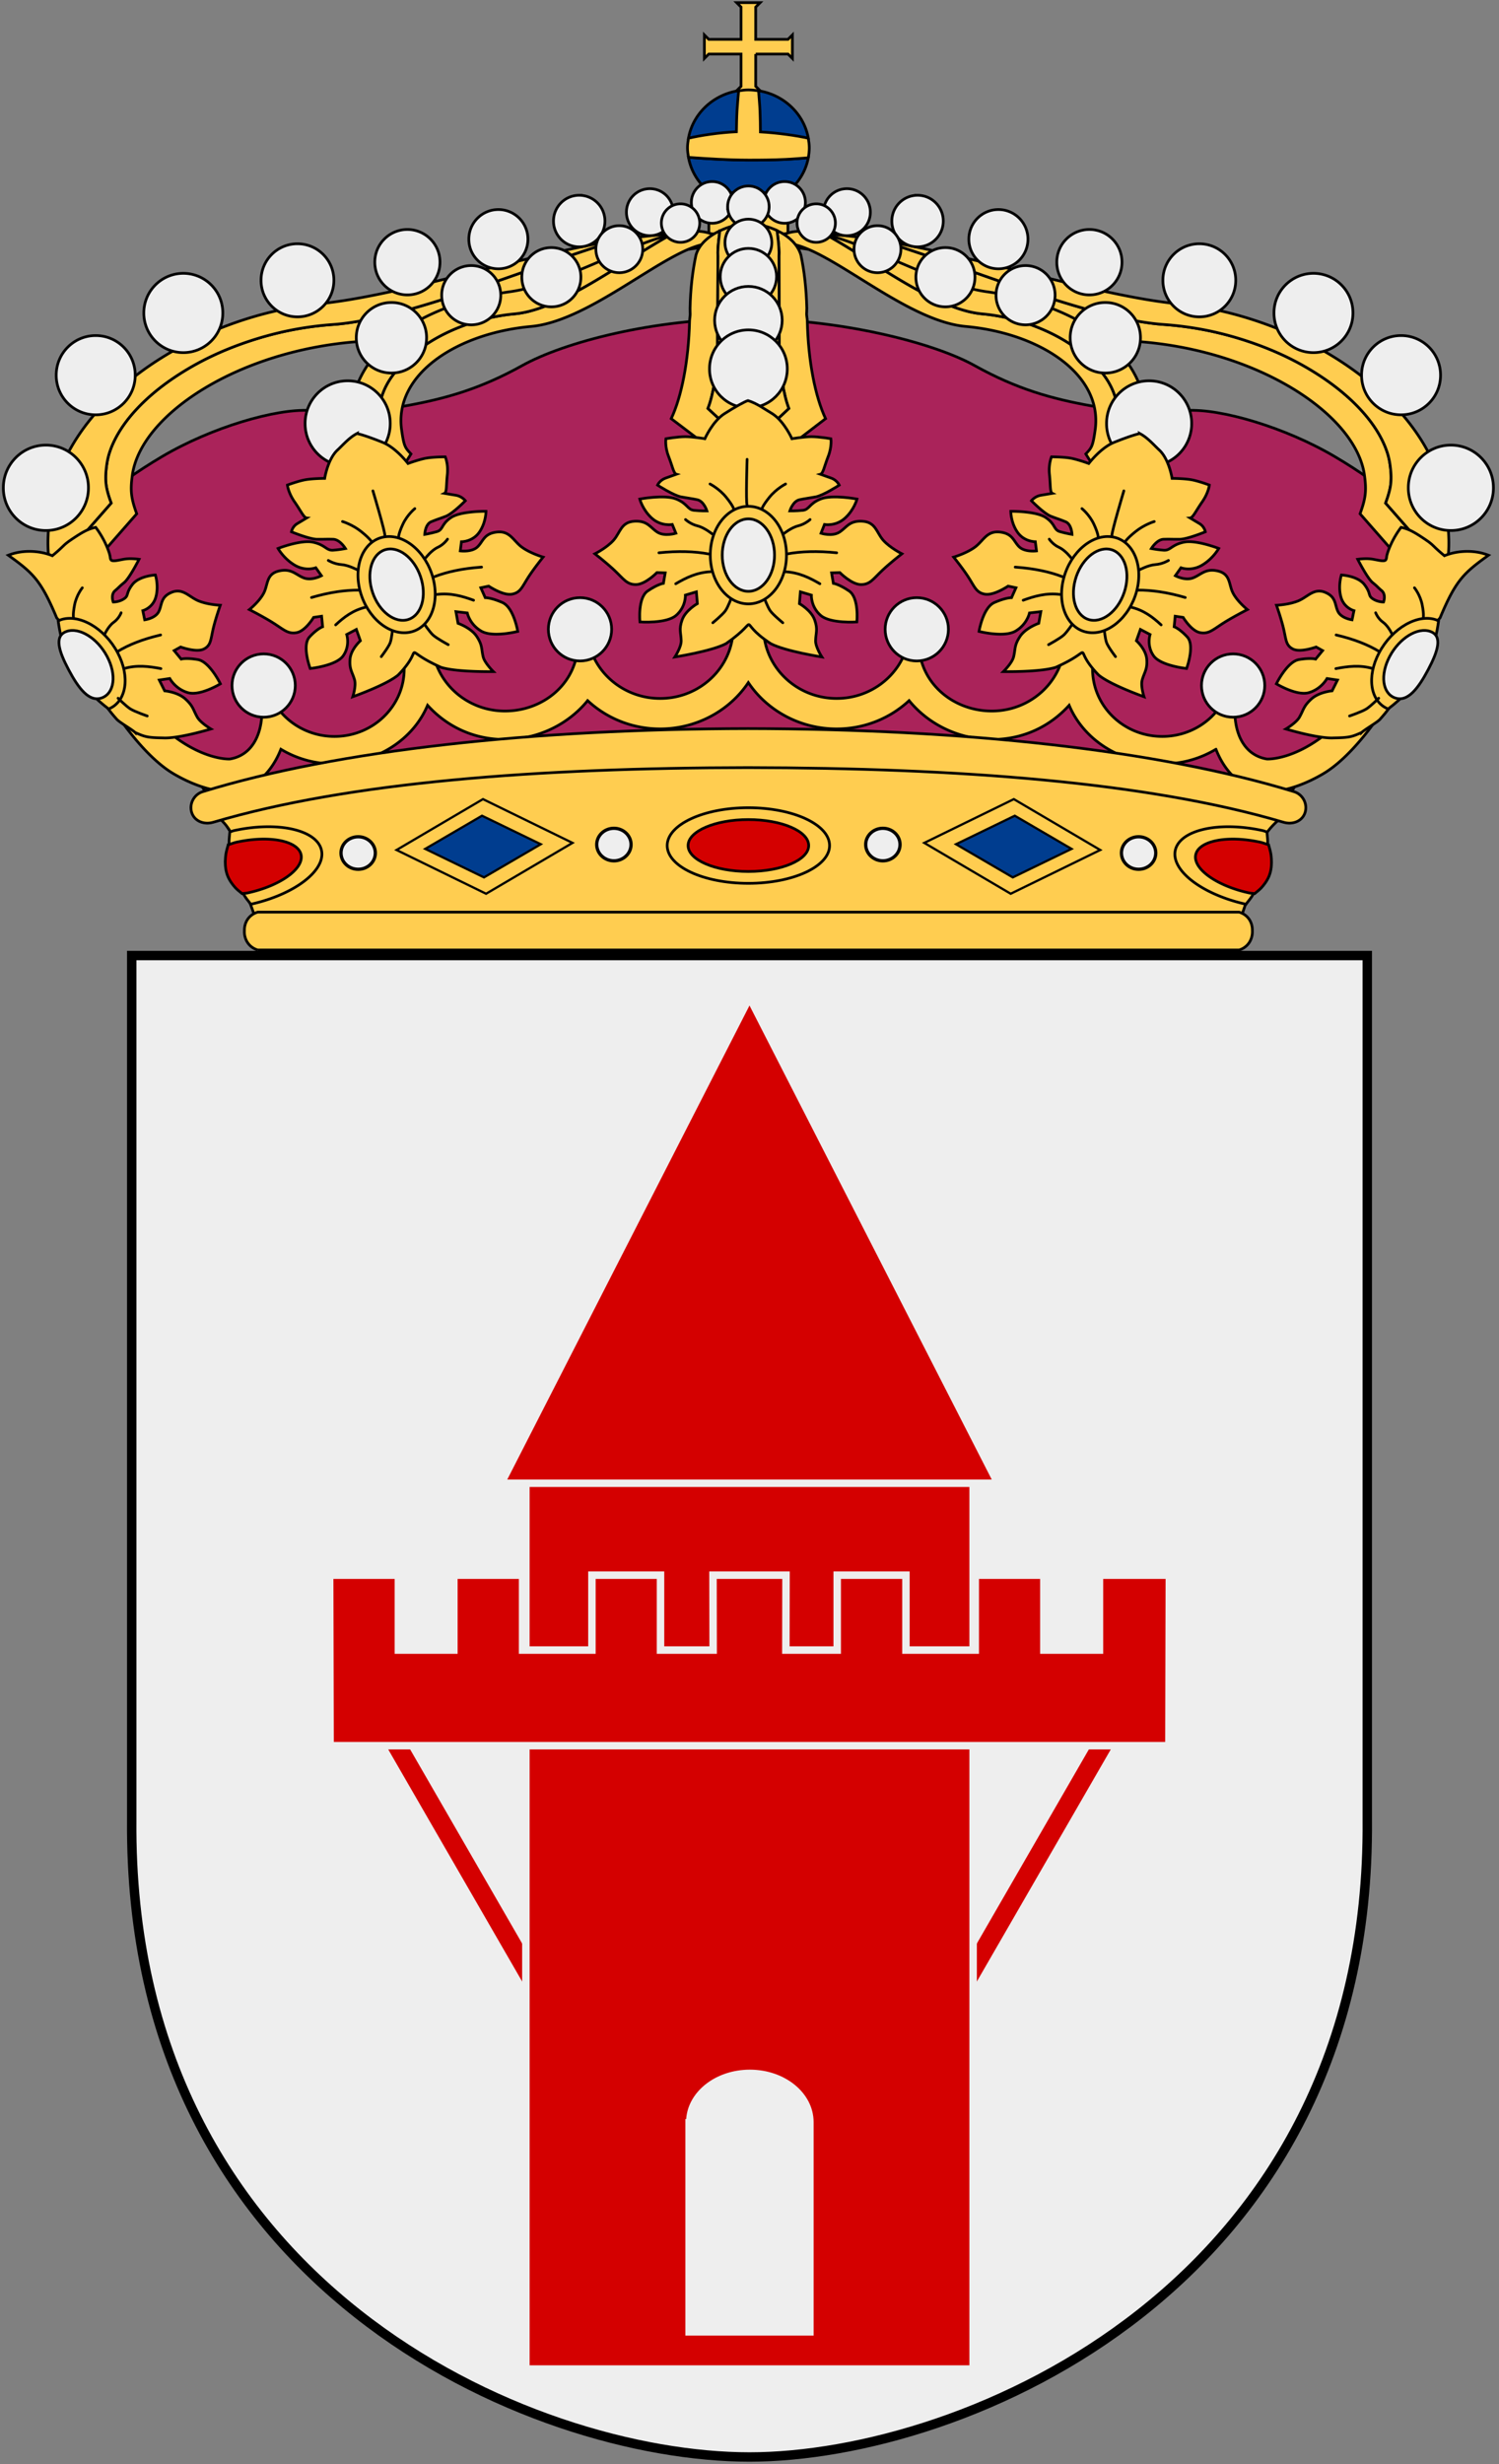 <svg xmlns="http://www.w3.org/2000/svg" xmlns:xlink="http://www.w3.org/1999/xlink" version="1.0" width="301" height="494.52"><rect width="100%" height="100%" fill="#808080" stroke="none"/><path d="M274.55 191.76H26.45v173.496c-.768 93.721 80.289 127.82 124.05 127.82 42.994 0 124.818-34.099 124.05-127.82V191.76z" style="fill:#eee"/><g transform="translate(25 190.32)" style="fill:#d40000;stroke:#eee;stroke-width:1.5"><use transform="matrix(-1 0 0 1 251 -.002)" width="251" height="304.2" xlink:href="#a"/><path transform="rotate(-30)" id="a" style="stroke-width:1.5" d="M-35.269 163.482h5.313v79.334h-5.313z"/><path d="M80.597 105.155v179.951h89.806V105.155H80.597z"/><path d="M125.569 225.772c-6.654 0-12.055 4.374-12.055 9.781v.138h-.138v41.95h24.247v-42.088c0-5.407-5.4-9.781-12.054-9.781z" style="fill:#eee"/><path d="M175.367 107.345 125.5 9.822l-49.867 97.523h99.734zM41.197 125.79l.086 34.22h168.434l.086-34.22h-14.031v15.034h-11.168V125.79H170.83v15.034h-13.917V125.79h-13.802v15.034h-10.309l.029-15.034h-14.662l.029 15.034H107.63V125.79H93.858v15.034H79.94V125.79H66.139v15.034h-11.14V125.79H41.197z"/></g><path d="M274.55 191.76H26.45v173.496c-.768 93.721 80.289 127.82 124.05 127.82 42.994 0 124.818-34.099 124.05-127.82V191.76z" style="fill:none;stroke:#000;stroke-width:1.888;stroke-linecap:round"/><g transform="matrix(.545 0 0 .545 -117.552 -283.412)"><g style="fill:#ffcd50;stroke:#000;stroke-width:1"><path d="M513.503 578.12c-2.855.221-5.717.46-8.572.59-4.498.202-9.004.268-13.502.257-7.354-.018-14.721-.462-22.075-.993 1.792 10.038 10.967 17.696 22.075 17.696 11.06 0 20.22-7.581 22.074-17.55zM491.429 553.14c-11.12 0-20.296 7.687-22.075 17.77 2.93-.274 5.864-.576 8.793-.736 4.474-.245 8.954-.34 13.429-.331 4.474.009 8.954.119 13.429.368 2.831.157 5.667.45 8.498.699-1.779-10.083-10.95-17.77-22.074-17.77z" style="fill:#003d8f"/><path d="M494.13 539.917v11.887l1.62 1.626h-8.648l1.621-1.626v-11.887h-11.887l-1.621 1.626v-8.654l1.621 1.626h11.887v-11.891l-1.621-1.622h8.649l-1.622 1.622v11.891h11.892l1.621-1.626v8.654l-1.621-1.626h-11.892zM476.863 591h29.131v15.137h-29.131z"/><path d="M491.397 553.128c-1.225 0-2.39.164-3.562.344-.206 2.452-.457 4.892-.594 7.344-.143 2.571-.173 5.146-.219 7.718-6.365.306-13.162 1.332-17.656 2.375-.203 1.153-.375 2.324-.375 3.532 0 1.214.168 2.372.375 3.53 7.354.533 14.709.983 22.063 1 4.498.012 9.001-.046 13.5-.25 2.855-.128 5.707-.372 8.562-.593.224-1.203.375-2.423.375-3.687 0-1.208-.172-2.38-.375-3.532-4.294-.966-11.24-1.948-17.625-2.312-.028-2.566-.04-5.123-.156-7.688-.112-2.475-.351-4.962-.531-7.437-1.23-.199-2.492-.344-3.782-.344z"/></g><path d="M490.584 637.413c34.095 0 68.682 8.582 84.223 17.24 15.541 8.657 28.486 12.232 43.13 14.853 14.645 2.62 22.93 2.379 35.16 1.66 12.232-.72 35.985 6.106 54.49 17.046 18.506 10.94 30.752 22.045 40.045 33.752L678.061 833.05H304.796l-69.571-111.085c9.334-11.707 21.565-22.813 40.05-33.752 18.484-10.94 42.259-17.766 54.484-17.046 12.226.719 20.519.96 35.166-1.66 14.647-2.62 27.589-6.196 43.13-14.854 15.541-8.657 48.433-17.24 82.529-17.24z" style="fill:#aa235a;stroke:#000;stroke-width:1"/><g style="fill:#ffcd50;stroke:#000;stroke-width:1"><path d="m491.558 740.798 6.776 1.273c-1.092 2.801-1.318 5.861-1.318 9.085 0 14.365 12.075 26.053 26.939 26.053 11.93 0 22.092-7.551 25.582-17.983.391.276 2.569-9.423 3.694-9.304.942.101.843 10.076 1.19 9.896 1.726 13.136 13.47 22.024 26.69 22.024 14.843 0 26.878-11.627 26.878-26.02 0-1.07-.06-2.141-.204-3.178l8.436-8.544 4.532 10.888c-1.803 3.421-2.52 7.259-2.52 11.373 0 13.734 11.495 24.841 25.687 24.841 8.926 0 16.766-4.39 21.37-11.051l5.397-7.016-.038 8.605c0 8.645 3.572 16.4 11.826 17.77 0 0 9.477.597 22.031-9.48 12.565-10.076 19.484-18.423 19.484-18.423l1.08 10.094s-10.425 16.478-21.777 23.196c-6.202 3.697-15.625 7.568-23.117 6.317-7.929-1.313-13.574-7.81-16.485-15.3a37.693 37.693 0 0 1-19.468 5.382c-15.355 0-29.155-8.606-34.613-21.562-7.062 7.788-16.898 12.579-28.432 12.579-12.262 0-23.493-5.642-30.533-14.31-6.92 6.442-16.325 10.415-26.69 10.415-13.574 0-25.682-6.796-32.546-17.053-6.853 10.257-18.95 17.053-32.501 17.053-10.36 0-19.787-3.973-26.712-10.414-7.013 8.667-18.266 14.309-30.522 14.309-11.54 0-21.375-4.79-28.444-12.579-5.452 12.956-19.247 21.562-34.607 21.562a37.564 37.564 0 0 1-19.44-5.382c-2.939 7.49-8.584 13.987-16.49 15.3-7.493 1.251-16.915-2.62-23.135-6.317-11.357-6.718-21.772-23.196-21.772-23.196l1.092-10.094s6.925 8.347 19.468 18.423c12.565 10.093 22.031 9.48 22.031 9.48 8.253-1.37 11.82-9.125 11.82-17.77l-.038-8.605 5.398 7.016c4.598 6.661 12.465 11.051 21.375 11.051 14.186 0 25.681-11.107 25.681-24.841 0-4.114-.722-7.952-2.525-11.373l4.532-10.888 8.446 8.544a26.273 26.273 0 0 0-.204 3.178c0 14.393 12.02 26.02 26.872 26.02 13.244 0 24.965-8.888 26.69-22.024.37.18.27-9.795 1.208-9.896 1.114-.119 3.308 9.58 3.678 9.304 3.512 10.432 13.656 17.983 25.626 17.983 14.858 0 26.894-11.688 26.894-26.053 0-3.224-.188-6.284-1.296-9.085l7.024-1.273"/><path d="M309.852 864.49c3.756-1.782-5.086-15.158-6.293-28.01-1.582-16.848-14.107-18.48-14.107-18.48 49.975-14.763 124.253-25.176 201.68-25.275 77.458.1 152.118 10.174 202.1 24.936 0 0-14.718 6.512-15.528 22.165-.992 12.033-8.466 22.882-4.704 24.664H309.852z"/><path d="M491.263 802.675c-77.428.122-146.996 5.334-196.972 20.12-3.332.998-6.855-.308-7.935-3.46-1.08-3.158.714-6.78 4.046-7.802 50.19-15.395 121.552-23.06 200.879-23.223 79.343.145 150.978 7.828 201.174 23.223 3.332 1.021 5.126 4.644 4.046 7.802-1.085 3.152-4.609 4.458-7.935 3.46-49.982-14.786-119.846-19.998-197.303-20.12zM310.632 869.832c-3.338-1.004-5.083-4.033-4.89-7.167-.058-3.047 1.663-5.81 4.89-6.773h361.624c3.227.964 4.92 3.726 4.861 6.773.176 3.134-1.546 6.163-4.86 7.167H310.631z"/></g><use transform="matrix(-1 0 0 1 982.857 0)" width="550" height="975" xlink:href="#b"/><g id="b" style="fill:#ffcd50;stroke:#000;stroke-width:1"><path d="M748.21 730.335c-.905 3.2-2.203 6.359-4.562 9.492l-26.857-30.61c2.013-5.58 2.444-8.315 1.618-14.238-3.14-22.52-39.437-46.05-83.552-49.19-44.004-3.132-122.784-46.438-143.67-31.861 7.533-9.174 26.193-9.1 48.785-5.409 5.945 1.879 12.004 3.847 18.322 6.034 15.274 5.287 31.245 11.143 46.173 15.857 7.464 2.357 14.67 4.413 21.376 5.997 3.353.792 6.596 1.467 9.676 1.987s6.006.908 8.756 1.103a127.181 127.181 0 0 1 16.115 2.171 127.573 127.573 0 0 1 15.12 4.047c4.829 1.611 9.425 3.452 13.76 5.519a108.01 108.01 0 0 1 12.142 6.77c3.745 2.42 7.172 4.98 10.228 7.652 3.056 2.673 5.753 5.456 8.02 8.278 2.267 2.822 4.103 5.703 5.482 8.572a32.599 32.599 0 0 1 1.73 4.305c.449 1.427.76 2.823.956 4.23.413 2.962.51 5.13.258 7.249-.254 2.12-.87 4.2-1.877 6.99l22.001 25.055z"/><path d="m748.21 730.335-22-25.055c1.006-2.79 1.622-4.87 1.876-6.99.253-2.12.155-4.287-.258-7.248a25.943 25.943 0 0 0-.957-4.231 32.599 32.599 0 0 0-1.729-4.305c-1.379-2.87-3.215-5.75-5.482-8.572-2.267-2.822-4.964-5.605-8.02-8.278-3.056-2.673-6.483-5.232-10.228-7.653a108.01 108.01 0 0 0-12.141-6.77c-4.336-2.066-8.932-3.907-13.76-5.518-4.828-1.61-9.9-2.994-15.121-4.047a127.181 127.181 0 0 0-16.115-2.17c-2.75-.196-5.676-.584-8.756-1.104-3.08-.52-6.323-1.195-9.676-1.987-6.706-1.584-13.912-3.64-21.376-5.997-14.928-4.714-30.899-10.57-46.173-15.857-6.318-2.187-12.377-4.155-18.322-6.034 35.32 5.77 80.484 20.48 109.27 23.326 47.115 4.657 95.22 36.512 99.41 76.047.863 8.126 1.543 15.424-.442 22.443z"/><path d="M717.407 789.723c-3.656 1.673-4.713 1.928-10.29 2.017-5.728.341-17.66-3.284-17.66-3.284s3.817-2.26 5.003-4.34c1.556-2.723 1.452-4.001 4.342-6.658 2.89-2.658 7.69-3.044 7.69-3.044l1.986-3.977-3.863-.573s-2.051 3.873-6.696 5.213c-4.508 1.3-11.957-3.254-11.957-3.254s3.97-8.174 8.315-8.92c4.345-.745 6.144-.18 6.144-.18l2.575-3.134-2.391-1.326s-5.792 2.14-8.536.753c-2.744-1.387-2.489-3.563-3.569-7.955-.898-3.651-2.501-8.166-2.501-8.166s4.648-.181 8.13-1.657c3.483-1.475 5.742-4.855 9.934-3.043 4.01 1.733 3.36 4.522 4.599 7.02 1.26 2.542 5.187 3.044 5.187 3.044l.7-3.375s-3.699-.965-4.82-5.062c-1.122-4.097.184-8.076.184-8.076s6.02.296 8.503 3.56c2.484 3.264 1.212 3.986 3.073 5.22 1.86 1.235 3.963 1.178 3.963 1.178s1.026-2.73-.699-4.19c-1.725-1.46-1.33-1.357-3.304-2.944-1.974-1.586-5.526-8.61-5.526-8.61s2.455-.358 4.607-.153c2.151.205 5.168 1.26 5.74.362.574-.899-.197-.78 1.54-4.892 1.735-4.111 4.092-7.064 4.092-7.064 2.887.592 4.932 1.79 8.634 4.27 3.701 2.478 2.533 2.196 7.345 6.182 3.857-1.637 10.32-2.521 16.225-.187-9.14 6.573-12.033 9.204-17.844 23.088-1.08 1.185-2.127 2.522-3.164 3.978a70.643 70.643 0 0 0-3.016 4.64c-1.963 3.27-3.819 6.834-5.482 10.275a284.72 284.72 0 0 0-4.415 9.643c-.632 1.44-1.476 2.932-2.502 4.399-1.026 1.467-2.246 2.935-3.532 4.37-1.084 1.209-5.563 3.705-6.744 4.852z"/><path d="M727.131 781.074c-6.522-2.627-8.055-11.745-3.311-20.702 4.826-9.113 14.273-14.502 21.081-12.083.302.107.529.319.81.452-.244 1.473-.174 1.481-.515 3.224-.563 2.869-1.25 5.95-2.06 8.739-.811 2.788-1.76 5.29-2.797 6.99-1.038 1.7-2.586 3.558-4.304 5.364-1.72 1.806-3.6 3.565-5.372 5.123-1.901 1.671-2.316 1.929-3.532 2.893z"/><path d="M741.88 766.637c3.584-6.77 5.452-12.444.78-14.104-4.672-1.66-11.371 2.449-14.956 9.218-3.588 6.775-2.699 13.6 1.989 15.266 4.672 1.66 8.598-3.605 12.186-10.38" style="fill:#eee;stroke:#000;stroke-width:1"/><path d="M682.508 826.374c-.576-.142-1.035-.386-1.622-.514-16.162-3.518-30.535-.237-32.169 7.266-1.626 7.47 10.007 16.315 26.063 19.863.724-1.024 1.524-1.88 2.19-2.956 1.002-1.619 1.94-3.258 2.716-4.947a30.388 30.388 0 0 0 1.818-5.107c.412-1.6.717-3.236.917-4.821.2-1.586.306-3.116.34-4.634.034-1.511-.168-2.758-.253-4.15z"/><path d="M683.096 831.09c-1.069-.307-1.997-.715-3.129-.961-12.004-2.613-22.603-.54-23.724 4.61-1.12 5.148 7.642 11.466 19.647 14.079.724.158 1.37.136 2.083.26.89-.768 1.825-1.435 2.604-2.321.72-.82 1.384-1.698 1.92-2.606.536-.907.938-1.87 1.202-2.85.267-.991.41-2.046.445-3.129a21.04 21.04 0 0 0-.157-3.308c-.166-1.308-.568-2.517-.891-3.774z" style="fill:#d40000"/><path transform="matrix(-.899 .439 .862 .507 0 0)" d="M483.306 1187.604h36.696v36.936h-36.696z"/><path transform="matrix(-.9 .436 .864 .504 0 0)" style="fill:#003d8f" d="M495.816 1198.854h24.061v24.217h-24.061z"/><path d="M637.888 683.794c.317 5.403.422 12.813-1.84 16.998-2.796 5.172-2.642 5.524-6.07 9.05L615.74 687.18c2.136-2.284 2.587-2.674 3.458-8.867 2.868-20.385-20.267-35.597-47.681-38.079-27.008-2.444-61.843-41.188-72.994-27.814 3.707-7.764 11.539-8.444 21.339-6.034.248.137.45.191.699.332 3.476 1.95 7.187 4.196 11 6.585 3.814 2.389 7.729 4.915 11.7 7.358 3.972 2.444 7.969 4.802 11.92 6.917 3.952 2.115 7.873 3.97 11.627 5.372a51.583 51.583 0 0 0 5.481 1.729c1.794.45 3.574.767 5.262.92 3.426.31 6.798.88 10.08 1.655a73.424 73.424 0 0 1 9.492 2.943c3.049 1.173 5.958 2.508 8.683 4.01a61.238 61.238 0 0 1 7.58 4.93 48.727 48.727 0 0 1 6.217 5.63c1.812 1.962 3.377 3.979 4.599 6.07 1.222 2.092 2.106 4.248 2.649 6.402.543 2.154.74 4.326.515 6.475-.327 3.11-.505 5.177-.846 6.99-.342 1.814-.845 3.38-1.914 5.409l7.506 12.73c1.376-1.57 2.477-3.43 3.348-5.52.87-2.087 1.535-4.384 2.023-6.732.193-.924.259-1.86.405-2.796z"/><path d="M637.888 683.794c-.146.937-.212 1.872-.405 2.796-.488 2.348-1.152 4.645-2.023 6.733-.871 2.088-1.972 3.949-3.348 5.519l-7.506-12.73c1.069-2.028 1.572-3.595 1.914-5.408.341-1.814.52-3.881.846-6.99.225-2.15.028-4.322-.515-6.476s-1.427-4.31-2.65-6.402c-1.221-2.091-2.786-4.108-4.598-6.07a48.727 48.727 0 0 0-6.218-5.63 61.238 61.238 0 0 0-7.579-4.93c-2.725-1.502-5.634-2.837-8.683-4.01a73.424 73.424 0 0 0-9.492-2.943 72.298 72.298 0 0 0-10.08-1.655 34.538 34.538 0 0 1-5.262-.92 51.583 51.583 0 0 1-5.481-1.73c-3.754-1.402-7.675-3.256-11.626-5.37-3.952-2.116-7.95-4.474-11.92-6.918-3.972-2.443-7.887-4.97-11.7-7.358-3.814-2.389-7.525-4.636-11.001-6.585-.25-.14-.451-.195-.7-.332 17.434 4.289 41.128 18.511 59.308 21.045 27.792 3.873 63.655 19.345 58.719 55.96-.016.119-.007.281 0 .404z"/><g style="fill:#eee"><path d="M658.37 772.442c0-6.418 5.22-11.639 11.64-11.639 6.45 0 11.671 5.22 11.671 11.639 0 6.452-5.22 11.672-11.671 11.672-6.42 0-11.64-5.22-11.64-11.672M541.816 751.736c0-6.418 5.22-11.639 11.64-11.639 6.45 0 11.67 5.22 11.67 11.639 0 6.452-5.22 11.672-11.67 11.672-6.42 0-11.64-5.22-11.64-11.672"/><path d="M534.656 831.003c0-3.297 2.833-5.979 6.316-5.979 3.5 0 6.333 2.682 6.333 5.98 0 3.29-2.833 5.996-6.333 5.996-3.483 0-6.316-2.705-6.316-5.997M628.878 834.12c0-3.298 2.833-5.98 6.31-5.98 3.507 0 6.334 2.682 6.334 5.98 0 3.314-2.827 5.996-6.334 5.996-3.477 0-6.31-2.682-6.31-5.996" style="stroke-width:1.2"/><path d="M519.106 598.16c-.012 4.763 3.838 8.643 8.602 8.654 4.764.012 8.644-3.833 8.655-8.602a.078.078 0 0 0 0-.053 8.629 8.629 0 0 0-8.602-8.66c-4.764-.012-8.644 3.838-8.661 8.602.006.023.006.04.006.058zM544.285 601.43c-.018 5.23 4.211 9.487 9.44 9.499 5.23.017 9.487-4.212 9.505-9.44v-.06c.011-5.234-4.212-9.486-9.44-9.503a9.472 9.472 0 0 0-9.505 9.44v.064zM572.665 608.095c-.018 6.008 4.84 10.888 10.848 10.912 6.008.017 10.894-4.834 10.912-10.842v-.07c.017-6.009-4.84-10.895-10.848-10.912-6.009-.018-10.895 4.833-10.912 10.848v.064zM605.058 616.569c-.017 6.63 5.34 12.023 11.97 12.046 6.632.023 12.024-5.334 12.047-11.97v-.076c.018-6.631-5.334-12.023-11.97-12.046-6.631-.018-12.023 5.34-12.047 11.97v.076zM644.153 623.24c-.023 7.41 5.962 13.436 13.372 13.459 7.41.023 13.437-5.962 13.46-13.372v-.082c.023-7.41-5.962-13.436-13.373-13.46-7.41-.023-13.436 5.963-13.46 13.373v.081zM685.077 635.27c-.023 8.032 6.468 14.57 14.501 14.593 8.039.023 14.57-6.468 14.594-14.5v-.094c.023-8.033-6.468-14.57-14.5-14.594-8.033-.023-14.566 6.468-14.595 14.501v.093zM717.353 658.177c-.024 8.033 6.468 14.57 14.5 14.594 8.033.023 14.571-6.468 14.594-14.5v-.094c.024-8.033-6.468-14.57-14.5-14.594-8.033-.023-14.565 6.468-14.594 14.501v.093zM734.583 699.654c-.03 8.655 6.968 15.7 15.623 15.723 8.655.029 15.699-6.969 15.722-15.624v-.099c.03-8.66-6.968-15.699-15.623-15.728-8.655-.029-15.7 6.969-15.722 15.624v.104zM512.436 594.557a7.653 7.653 0 0 1-7.627 7.678 7.65 7.65 0 0 1-7.678-7.627v-.051c-.01-4.224 3.403-7.663 7.626-7.674 4.224-.01 7.663 3.399 7.674 7.627.005.016.005.031.005.047z"/><path d="M530.357 611.775c-.012 4.764 3.839 8.643 8.603 8.66 4.764.012 8.643-3.838 8.66-8.602v-.052c.012-4.764-3.838-8.644-8.602-8.656-4.764-.017-8.644 3.834-8.661 8.603v.047zM553.15 622.103c-.017 6.008 4.834 10.894 10.842 10.912 6.009.017 10.895-4.834 10.912-10.842v-.07c.017-6.009-4.834-10.895-10.848-10.912-6.008-.018-10.894 4.833-10.912 10.848.006.017.006.04.006.064zM582.667 628.728c-.017 6.008 4.834 10.894 10.848 10.912 6.009.017 10.895-4.834 10.912-10.842v-.07c.017-6.009-4.834-10.895-10.842-10.912-6.009-.018-10.895 4.84-10.912 10.848-.006.017-.006.04-.006.064zM609.997 644.393c-.022 7.152 5.754 12.967 12.906 12.99 7.151.022 12.967-5.754 12.99-12.906v-.079c.022-7.151-5.76-12.967-12.912-12.99-7.151-.022-12.967 5.755-12.99 12.906.007.023.007.05.007.079zM623.395 675.974c-.024 8.656 6.968 15.7 15.623 15.723 8.66.029 15.699-6.969 15.728-15.624v-.099c.023-8.66-6.968-15.699-15.623-15.728-8.661-.023-15.7 6.969-15.728 15.624v.104zM509.358 602.163a7.07 7.07 0 0 0 7.04 7.088 7.07 7.07 0 0 0 7.088-7.04v-.043c.01-3.899-3.142-7.074-7.04-7.083a7.065 7.065 0 0 0-7.088 7.04v.038z"/></g><path d="M635.702 679.695c-1.07.072-5.396 1.535-9.606 3.25-4.903 1.997-9.256 7.753-9.256 7.753s-4.022-1.489-6.704-1.968c-2.683-.48-7.026-.484-7.026-.484s-1.174 2.66-.75 6.559c.422 3.898.134 6.429 1.045 6.879 0 0-1.885.33-4.171.704-2.286.375-3.526 2.023-3.526 2.023s4.665 4.752 7.215 5.73c2.55.977 3.114 1.082 5.367 2.007 2.252.924 2.376 4.65 2.376 4.65s-2.168-.343-4.487-1.018c-2.318-.675-1.567-2.753-5.185-5.182-3.618-2.43-12.885-2.301-12.885-2.301s-.03 4.108 2.453 7.685c2.483 3.577 6.586 3.52 6.586 3.52l.429 3.377s-4.262.56-6.384-1.51c-2.086-2.035-2.306-4.837-7.004-5.415-4.91-.603-6.132 3.188-9.247 5.504-3.115 2.316-7.884 3.712-7.884 3.712s3.127 3.857 5.235 7.072c2.535 3.866 3.008 5.996 6.287 6.581 3.279.586 8.538-2.978 8.538-2.978l2.898.61-1.637 3.656s-2.058-.08-6.3 1.774c-4.24 1.854-5.673 10.644-5.673 10.644s9.142 2.343 13.372-.079c4.358-2.495 5.218-6.716 5.218-6.716l4.186-.486-.777 4.302s-4.832 1.65-6.954 4.926c-2.122 3.277-1.584 4.435-2.308 7.422-.552 2.278-3.77 5.433-3.77 5.433s13.506.257 19.303-1.58c16.034-7.171 5.065-8.17 15.773 2.817 4.337 3.647 16.747 8.018 16.747 8.018s-1.322-3.965-.666-6.226c.86-2.962 1.938-3.831 1.674-7.534-.263-3.703-3.818-6.85-3.818-6.85l1.48-4.177 3.56 1.87s-1.364 4.13 1.33 7.886c2.614 3.644 12.117 4.63 12.117 4.63s3.166-8.48.252-11.612c-2.913-3.132-4.826-3.76-4.826-3.76l.37-3.882 2.946.433s3.005 5.04 6.284 5.625c3.279.586 4.757-1.196 9.027-3.846 3.55-2.205 8.354-4.646 8.354-4.646s-3.627-2.895-5.282-6.063c-1.655-3.168-.838-7.031-5.61-8.157-4.565-1.076-6.19 1.397-9.12 2.535-2.982 1.158-6.537-.797-6.537-.797l2.07-2.93s3.703 1.45 7.779-.955c4.075-2.406 6.137-6.152 6.137-6.152s-8.361-3.276-12.886-2.3c-4.524.974-4.897 3.12-7.348 2.943a41.732 41.732 0 0 1-4.596-.605s2.006-3.345 4.524-3.418c2.517-.072 3.084.025 5.9.005 2.815-.019 9.472-2.749 9.472-2.749s-.29-1.92-2.178-3.041c-1.887-1.12-3.434-2.063-3.434-2.063 1.057-.098 2.08-2.498 4.447-5.898 2.367-3.4 2.652-6.219 2.652-6.219s-3.951-1.477-6.634-1.956c-2.683-.479-7.097-.496-7.097-.496s-1.03-6.718-4.474-10.206c-2.297-2.13-4.507-4.777-7.363-6.28z"/><g style="fill:none;stroke-linecap:round"><path d="M723.656 777.125s-2.878 2.89-4.503 3.925c-1.625 1.033-6.235 2.618-6.235 2.618M721.369 766.186c-4.581-1.369-9.112-.809-13.49.041M723.869 759.94c-4.043-2.467-9.214-4.545-15.89-6.106M728.593 753.562s-1.365-3.016-3.324-4.403c-1.96-1.386-2.725-3.5-2.725-3.5M740.032 747.73s.412-1.125-.339-4.954c-.728-3.711-2.854-6.308-2.854-6.308M611.154 749.314s-2.167 3.287-3.538 4.555c-1.371 1.268-5.594 3.54-5.594 3.54M606.17 738.915c-4.921-.636-9.317.616-13.488 2.13M607.133 732.388c-4.654-1.798-10.34-3.04-17.406-3.541M610.289 725.387s-2.11-2.754-4.412-3.813c-2.302-1.06-3.59-3.018-3.59-3.018M625.37 717.275c-.219-1.12 4.394-16.504 4.394-16.504M620.298 717.882s.135-1.17-1.56-4.817c-1.643-3.535-4.41-5.758-4.41-5.758M622.503 751.34s.3 3.728.902 5.349c.602 1.62 3.287 5.125 3.287 5.125M632.32 743.585c4.798 1.1 8.159 3.738 11.182 6.536M634.763 737.322c5.145-.048 10.947.762 17.625 2.716M635.452 729.881s3.318-1.784 5.95-1.963c2.631-.178 4.798-1.52 4.798-1.52M630.166 719.645s.472-1.11 3.867-3.848c3.29-2.654 6.937-3.732 6.937-3.732"/></g><path d="M607.614 732.89c2.584-9.705 10.68-16.462 18.09-15.138 7.409 1.323 11.361 10.231 8.777 19.937-2.586 9.714-10.69 16.496-18.124 15.169-7.41-1.324-11.33-10.253-8.743-19.968"/><path d="M611.828 733.648c1.919-7.21 7.593-12.288 12.677-11.38 5.085.908 7.68 7.464 5.76 14.672-1.921 7.216-7.6 12.314-12.702 11.403-5.084-.908-7.656-7.48-5.735-14.695" style="fill:#eee;stroke:#000;stroke-width:1"/></g><g style="fill:#ffcd50;stroke:#000;stroke-width:1"><path d="M480.906 605.005c-4.335 2.063-7.706 5.14-8.793 8.952-1.246 5.825-2.032 12.475-2.17 19.54-.022.734.036 1.45.036 2.17 0 .837-.2 1.735-.22 2.588-.356 14.821-2.977 27.916-6.77 35.927l28.587 21.651 28.292-21.651c-3.772-8.011-6.414-21.106-6.733-35.927-.015-.853-.23-1.75-.257-2.587 0-.722.09-1.437.073-2.171-.175-7.065-.929-13.715-2.17-19.54-1.113-3.859-4.467-6.982-8.793-9.041.297 2.607.677 5.103.736 8 .008.472-.037.935-.037 1.398.014.537.102 32.524.11 33.072.083 4.756.49 9.243 1.104 13.175.614 3.931 1.44 7.303 2.428 9.874l-14.827 13.918-14.974-13.918c.994-2.571 1.85-5.943 2.465-9.874.616-3.932.974-8.42 1.067-13.175.011-.548.147-32.535.147-33.072 0-.463-.048-.926-.036-1.398.045-2.865.443-5.328.735-7.91zM491.4 845.29c-16.541 0-29.885-6.23-29.885-13.908 0-7.679 13.344-13.936 29.884-13.936 16.555 0 29.943 6.231 29.943 13.936 0 7.678-13.388 13.909-29.943 13.909"/><path d="M491.407 840.923c-12.285 0-22.196-4.276-22.196-9.545 0-5.27 9.91-9.563 22.196-9.563 12.296 0 22.24 4.275 22.24 9.563 0 5.269-9.944 9.545-22.24 9.545" style="fill:#d40000"/><path d="M480.906 605.005c-.292 2.583-.69 5.046-.735 7.911-.012.472.036.935.036 1.398 0 .537-.136 32.524-.147 33.072-.093 4.756-.451 9.243-1.067 13.175-.616 3.931-1.471 7.303-2.465 9.874l14.974 13.918 14.827-13.918c-.988-2.571-1.814-5.943-2.428-9.874-.615-3.932-1.02-8.42-1.104-13.175-.008-.548-.096-32.535-.11-33.072 0-.463.045-.926.037-1.398-.06-2.897-.44-5.393-.736-8-3.06-1.456-6.529-2.439-10.375-2.439h-.037c-3.905 0-7.514 1.026-10.67 2.528z"/><g style="fill:#eee"><path d="M483.776 596.15c-.01 4.21 3.398 7.64 7.627 7.655 4.228.01 7.663-3.388 7.678-7.603v-.052c.01-4.21-3.398-7.64-7.627-7.65-4.223-.01-7.662 3.388-7.673 7.604-.005.015-.005.03-.005.046z"/><path d="M500.06 609.372c.018 4.764-3.839 8.643-8.602 8.66-4.764.012-8.644-3.838-8.661-8.602v-.052c-.012-4.764 3.839-8.644 8.603-8.655 4.763-.018 8.643 3.833 8.66 8.602v.047z"/><path d="M501.803 621.89c.011 5.729-4.625 10.382-10.348 10.394-5.73.011-10.383-4.625-10.4-10.348v-.047c-.012-5.73 4.624-10.382 10.353-10.4 5.73-.012 10.383 4.624 10.395 10.354v.046z"/><path d="M503.873 637.955c.012 6.87-5.543 12.453-12.418 12.47-6.87.012-12.454-5.543-12.471-12.418v-.052c-.012-6.87 5.543-12.454 12.418-12.471 6.87-.012 12.454 5.543 12.471 12.418v.053z"/><path d="M505.752 655.852c.018 7.911-6.38 14.338-14.291 14.356-7.911.017-14.333-6.381-14.356-14.292v-.064c-.017-7.91 6.381-14.338 14.292-14.355 7.91-.017 14.338 6.38 14.355 14.291v.064z"/></g><path d="M491.281 667.534c-1.048.256-4.974 2.441-8.72 4.851-4.36 2.807-7.173 9.19-7.173 9.19s-4.408-.753-7.211-.753c-2.804 0-7.138.754-7.138.754s-.464 2.803.994 6.538c1.457 3.736 1.841 6.259 2.87 6.54 0 0-1.794.65-3.974 1.415-2.18.766-2.98 2.592-2.98 2.592s5.916 3.829 8.72 4.339c2.803.51 3.394.514 5.886 1.024s3.605 4.129 3.605 4.129-2.254.044-4.746-.211c-2.492-.256-2.294-2.417-6.549-4.159-4.254-1.742-13.465 0-13.465 0s1.062 4.02 4.488 7.081c3.427 3.062 7.506 2.29 7.506 2.29l1.324 3.225s-4.103 1.29-6.77-.362c-2.62-1.624-3.585-4.323-8.424-4.068-5.06.267-5.271 4.185-7.763 6.991-2.493 2.807-6.88 5.002-6.88 5.002s4.144 3.223 7.1 5.996c3.556 3.335 4.594 5.334 8.02 5.334 3.427 0 7.727-4.4 7.727-4.4l3.054.091-.663 3.857s-2.075.281-5.813 2.832c-3.738 2.552-2.833 11.39-2.833 11.39s9.742.694 13.319-2.41c3.685-3.198 3.421-7.473 3.421-7.473l4.047-1.205.368 4.339s-4.383 2.454-5.629 6.026c-1.246 3.572-.402 4.61-.33 7.654.054 2.323-2.319 5.966-2.319 5.966s13.542-2.105 18.837-4.911c14.09-9.805 2.883-8.866 16.483 0 5.296 2.806 18.837 4.911 18.837 4.911s-2.373-3.643-2.318-5.966c.072-3.044.915-4.082-.331-7.654s-5.63-6.026-5.63-6.026l.369-4.34 4.047 1.206s-.263 4.275 3.421 7.473c3.577 3.104 13.319 2.41 13.319 2.41s.905-8.838-2.833-11.39c-3.738-2.551-5.813-2.832-5.813-2.832l-.662-3.857 3.053-.09s4.337 4.399 7.763 4.399c3.427 0 4.428-1.999 7.984-5.334 2.957-2.773 7.1-5.996 7.1-5.996s-4.387-2.195-6.88-5.002c-2.491-2.806-2.703-6.724-7.762-6.99-4.84-.256-5.804 2.443-8.425 4.067-2.667 1.652-6.733.362-6.733.362l1.287-3.224s4.08.771 7.506-2.29c3.427-3.062 4.488-7.082 4.488-7.082s-9.21-1.742-13.465 0c-4.255 1.742-4.057 3.903-6.549 4.159-2.492.255-4.746.21-4.746.21s1.113-3.617 3.606-4.128c2.492-.51 3.082-.514 5.886-1.024 2.804-.51 8.72-4.34 8.72-4.34s-.8-1.825-2.98-2.59c-2.181-.766-3.974-1.417-3.974-1.417 1.028-.28 1.412-2.803 2.87-6.539 1.457-3.735.993-6.538.993-6.538s-4.334-.754-7.137-.754c-2.804 0-7.211.754-7.211.754s-2.814-6.384-7.175-9.19c-2.857-1.682-5.765-3.882-9.014-4.852z"/><g style="fill:none;stroke-linecap:round"><path d="M485.284 739.838s-1.289 3.59-2.32 5.067c-1.031 1.478-4.64 4.434-4.64 4.434M477.55 730.547c-5.078.237-9.132 2.228-12.89 4.434M490.956 706.054c-.516-1.056 0-16.892 0-16.892M476.777 724.002c-5.12-.945-11.123-1.167-18.305-.423M478.066 716.611s-2.836-2.322-5.414-2.956c-2.578-.633-4.383-2.322-4.383-2.322M486.058 707.532s-.176-1.166-2.836-4.434c-2.578-3.167-5.93-4.856-5.93-4.856M497.143 739.838s1.29 3.59 2.32 5.067c1.032 1.478 4.641 4.434 4.641 4.434M504.878 730.547c5.078.237 9.131 2.228 12.89 4.434M505.65 724.002c5.121-.945 11.124-1.167 18.305-.423M504.362 716.611s2.836-2.322 5.414-2.956c2.578-.633 4.383-2.322 4.383-2.322M496.37 707.532s.176-1.166 2.836-4.434c2.578-3.167 5.93-4.856 5.93-4.856"/></g><path d="M477.39 724.409c0-9.934 6.283-17.948 14.026-17.948 7.742 0 14.051 8.014 14.051 17.948 0 9.943-6.283 17.983-14.051 17.983-7.743 0-14.026-8.04-14.026-17.983"/><path d="M481.795 724.414c0-7.379 4.311-13.331 9.625-13.331 5.313 0 9.642 5.952 9.642 13.33 0 7.385-4.311 13.357-9.642 13.357-5.314 0-9.625-5.972-9.625-13.356" style="fill:#eee;stroke:#000;stroke-width:1"/></g></g></svg>